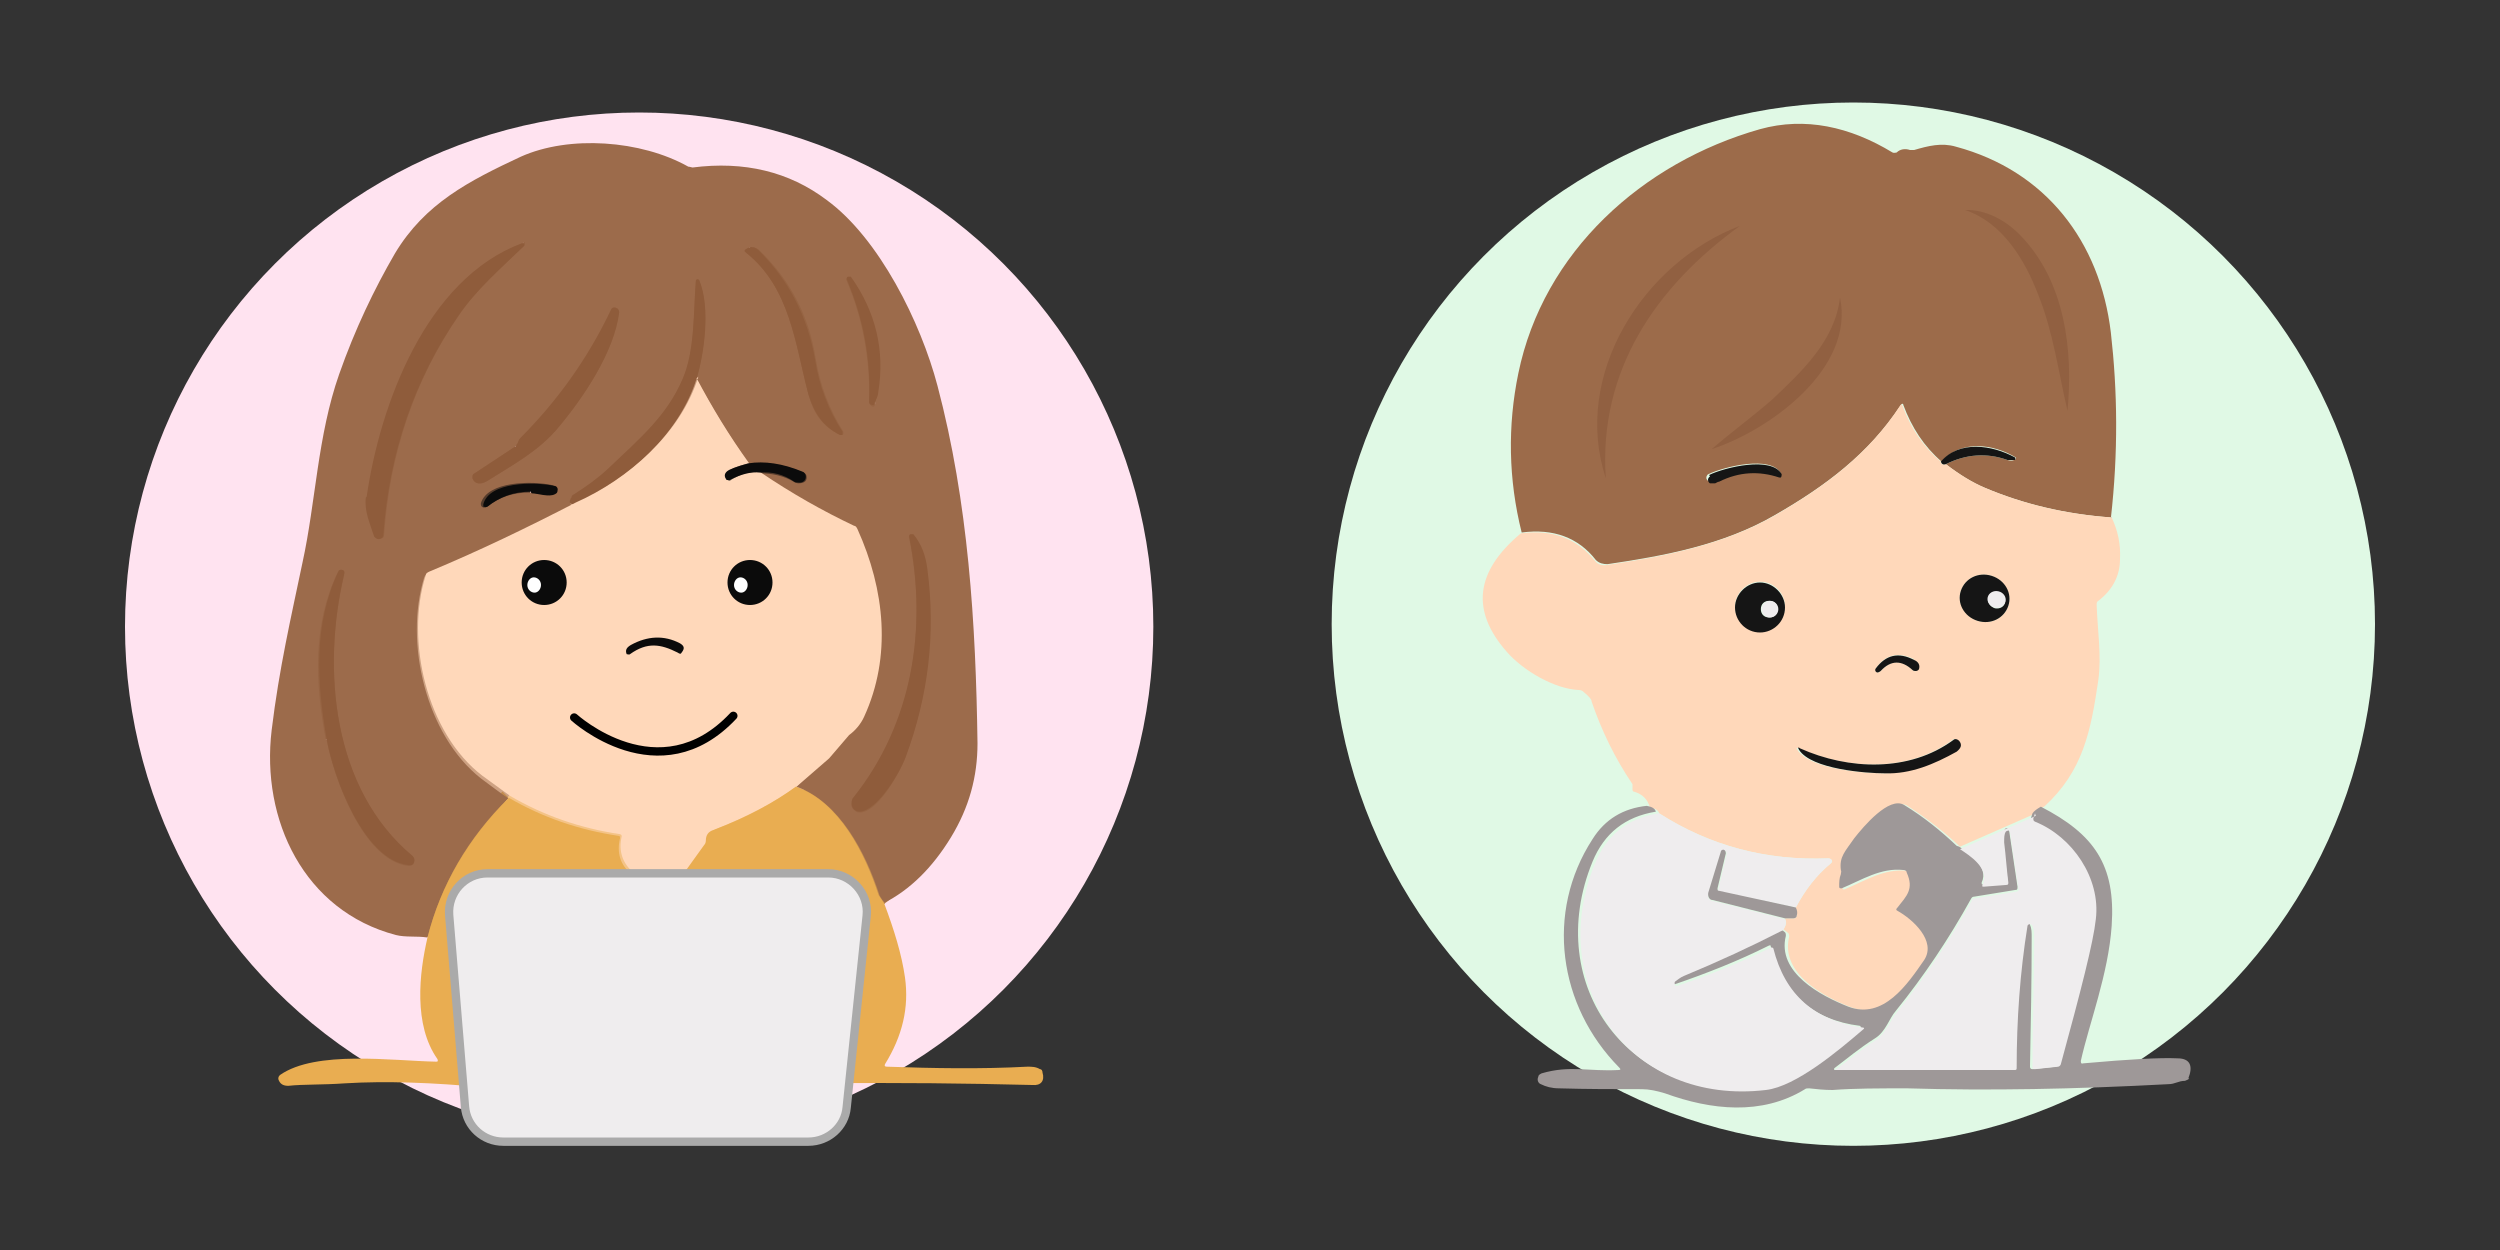 <?xml version="1.0" encoding="utf-8"?>
<!-- Generator: Adobe Illustrator 27.6.1, SVG Export Plug-In . SVG Version: 6.00 Build 0)  -->
<svg version="1.1" id="_レイヤー_1" xmlns="http://www.w3.org/2000/svg" xmlns:xlink="http://www.w3.org/1999/xlink" x="0px"
	 y="0px" viewBox="0 0 300 150" style="enable-background:new 0 0 300 150;" xml:space="preserve">
<rect x="0" y="0" width="300" height="150" fill="#333333" stroke="none"/>
<style type="text/css">
	.st0{fill:#FFE3F0;}
	.st1{fill:#E0F9E5;}
	.st2{fill:#9C6B4A;}
	.st3{fill:#FFD8BA;}
	.st4{fill:#151515;}
	.st5{fill:#EFEDEE;}
	.st6{fill:#9E9898;}
	.st7{fill:none;stroke:#C38C4E;stroke-width:2;}
	.st8{fill:none;stroke:#CEA283;stroke-width:2;}
	.st9{fill:none;stroke:#543B2B;stroke-width:2;}
	.st10{fill:none;stroke:#966443;stroke-width:2;}
	.st11{fill:none;stroke:#DEC092;stroke-width:2;}
	.st12{fill:none;stroke:#ECCDA0;stroke-width:2;}
	.st13{fill:none;stroke:#857263;stroke-width:2;}
	.st14{fill:none;stroke:#F4C386;stroke-width:2;}
	.st15{fill:none;stroke:#F7E3D4;stroke-width:2;}
	.st16{fill:none;stroke:#C79A7B;stroke-width:2;}
	.st17{fill:none;stroke:#7D7C7D;stroke-width:2;}
	.st18{fill:none;stroke:#6F6F6F;stroke-width:2;}
	.st19{fill:none;stroke:#E1E0E0;stroke-width:2;}
	.st20{fill:none;stroke:#E9D5C6;stroke-width:2;}
	.st21{fill:#9C6B4B;}
	.st22{fill:#8F5C3B;}
	.st23{fill:#0B0B0B;}
	.st24{fill:#E9AD51;}
	.st25{fill:#EFEDEE;stroke:#AAAAAA;stroke-miterlimit:10;}
	.st26{fill:#FFFFFF;}
	.st27{fill:none;stroke:#000000;stroke-linecap:round;stroke-linejoin:round;}
	.st28{fill:#916041;}
</style>
<circle class="st0" cx="76.7" cy="75.2" r="61.7"/>
<circle class="st1" cx="222.4" cy="74.9" r="62.6"/>
<path class="st2" d="M253.4,62.1c-5.5-0.4-10.6-1.6-15.3-3.6c-1.4-0.6-2.9-1.5-4.6-2.8c2.4-1.2,4.9-1.4,7.4-0.5
	c0.3,0.1,0.6,0.1,0.8,0c0.1,0,0.2-0.1,0.2-0.2v-0.1c-2.6-1.6-6.6-2.2-8.9,0.5c-2.1-1.8-3.6-4.1-4.6-6.8c0-0.2-0.2-0.2-0.3,0
	c-3.8,5.8-9,9.7-15.1,13.2c-6.2,3.6-13.3,4.9-20.1,5.9c-0.5,0-1-0.1-1.4-0.5c-2.1-2.7-5.1-3.8-8.9-3.3c-1.6-6.4-1.7-12.8-0.4-19.1
	c3-14.6,14.9-25.3,29-29.3c5.4-1.5,10.8-0.3,15.9,2.8c0.2,0.1,0.4,0,0.5,0c0.4-0.4,1-0.5,1.6-0.3c0.2,0,0.3,0,0.5,0
	c1.7-0.5,3.3-0.9,5-0.4c10.8,2.9,17.3,11.4,18.6,22.3c0.8,7,0.9,14.4,0,22.3L253.4,62.1z M213.7,56.8c-1.2-2.2-6.8-0.8-8.7,0.1
	c-0.2,0.1-0.3,0.4-0.2,0.6c0,0,0.1,0.2,0.2,0.2c0.1,0,0.3,0,0.6,0c0.2,0,0.3,0,0.5-0.2c2.4-1.1,4.8-1.3,7.2-0.5
	C213.5,57,213.6,57,213.7,56.8v-0.2V56.8z"/>
<path class="st3" d="M232.9,55.4c0,0.3,0.2,0.4,0.6,0.3c1.7,1.3,3.2,2.2,4.6,2.8c4.7,2,9.7,3.2,15.3,3.6c0.7,1.5,1.1,3.1,1,5
	c0,2-0.9,3.7-2.6,5c-0.2,0.1-0.2,0.3-0.2,0.5c0.1,3,0.6,6.1,0.2,9c-0.9,6.1-1.8,10.9-6.5,15.2c-0.5,0.2-0.9,0.5-1,0.8l-9.1,4
	c-1.9-1.8-4-3.4-6.3-4.9c-1.7-1.1-4.9,2.6-6,4c-1.1,1.5-1.9,2.2-1.6,3.8c0,0.2,0,0.3,0,0.5c-0.2,0.5-0.3,1-0.2,1.5
	c0,0.2,0.1,0.3,0.3,0.2c2.4-1,4.7-2.5,7.4-2.2c0.2,0,0.3,0.1,0.4,0.3c0.9,2,0,2.8-1.1,4.2c-0.1,0.2-0.1,0.3,0,0.4
	c1.8,1,4.7,3.6,3.2,5.9c-1.9,2.9-4.9,7.1-9.1,5.6c-3.2-1.2-8.6-4-7.5-8.5c0-0.2,0-0.4-0.2-0.5l-0.5-0.4c0.4-0.5,0.4-0.9,0.2-1.3h1
	c0.2,0,0.3,0,0.4-0.3c0-0.3,0-0.6-0.1-1c1.1-2.1,2.5-3.9,4.2-5.3c0.2-0.1,0.2-0.4,0-0.5c0,0-0.2-0.1-0.3-0.1
	c-7.4,0.3-14.2-1.5-20.3-5.4c-0.1-0.4-0.5-0.6-1.1-0.7c-0.3-1-0.9-1.6-1.9-1.9c-0.2,0-0.2-0.2-0.2-0.3c0,0,0-0.2,0-0.3
	c0,0,0-0.2,0-0.3c-2.1-3.1-3.7-6.4-4.9-9.9c0-0.3-0.4-0.7-1-1.2c-0.1-0.1-0.3-0.2-0.5-0.2c-2.9-0.1-6.7-2.3-8.7-4.6
	c-4.3-4.9-3.8-9.6,1.7-14.2c3.8-0.5,6.7,0.6,8.9,3.3c0.3,0.4,0.8,0.6,1.4,0.5c6.8-1,14-2.4,20.1-5.9s11.3-7.4,15.1-13.2
	c0.1-0.2,0.2-0.2,0.3,0C229.3,51.4,230.8,53.6,232.9,55.4L232.9,55.4z M241,72.7c0.5-1.5-0.5-3.1-2-3.6l0,0
	c-1.6-0.5-3.2,0.3-3.7,1.8s0.5,3.1,2,3.6l0,0C238.9,75,240.5,74.2,241,72.7z M214.2,72.8c0-1.7-1.4-3-3-3s-3,1.4-3,3s1.4,3,3,3
	S214.2,74.4,214.2,72.8L214.2,72.8z M229.7,79.1c-1.9-0.9-3.4-0.6-4.6,1.1c0,0.1,0,0.3,0,0.4c0,0,0.1,0,0.2,0.1c0.1,0,0.2,0,0.4-0.2
	c1.2-1.3,2.5-1.4,3.8-0.1c0.2,0.2,0.5,0.2,0.6,0c0,0,0-0.1,0.1-0.2c0.1-0.4,0-0.8-0.6-1L229.7,79.1z M234.3,88.8
	c-5.3,3.9-12.6,3.6-18.4,1c-0.3-0.1-0.4,0-0.2,0.2c1.5,2.3,8,2.8,10.3,2.8c3.1,0,5.9-1.2,8.6-2.6c0.6-0.3,0.7-0.7,0.3-1.3
	C234.7,88.7,234.4,88.6,234.3,88.8L234.3,88.8L234.3,88.8z"/>
<path class="st4" d="M233.5,55.7c-0.3,0.1-0.5,0-0.6-0.3c2.2-2.6,6.2-2,8.9-0.5c0,0,0.1,0.2,0,0.3c0,0,0,0-0.1,0c-0.2,0-0.5,0-0.8,0
	C238.4,54.3,235.9,54.5,233.5,55.7L233.5,55.7z"/>
<path class="st4" d="M205.1,57c1.8-0.9,7.5-2.3,8.7-0.1c0,0.1,0,0.3-0.1,0.4h-0.2c-2.4-0.8-4.8-0.7-7.2,0.5c-0.2,0-0.4,0.2-0.5,0.2
	c-0.2,0-0.4,0-0.6,0c-0.2-0.1-0.3-0.4-0.2-0.6c0,0,0.1-0.2,0.2-0.2L205.1,57z"/>
<path class="st4" d="M241,72.7c-0.5,1.5-2.1,2.3-3.7,1.8c-1.6-0.5-2.5-2.1-2-3.6l0,0c0.5-1.5,2.1-2.3,3.7-1.8
	C240.6,69.6,241.5,71.2,241,72.7L241,72.7z M240.6,72.3c0.1-0.5-0.2-1-0.8-1.2c-0.6-0.1-1.1,0.2-1.2,0.7c-0.1,0.5,0.2,1,0.8,1.2
	C240,73.1,240.5,72.8,240.6,72.3z"/>
<path class="st4" d="M214.2,72.9c0,1.7-1.4,3-3,3l0,0c-1.7,0-3-1.4-3-3s1.4-3,3-3S214.2,71.3,214.2,72.9z M213.3,73.1
	c0-0.6-0.4-1-1-1l0,0c-0.6,0-1,0.4-1,1l0,0c0,0.6,0.4,1,1,1S213.3,73.7,213.3,73.1L213.3,73.1z"/>
<ellipse transform="matrix(0.223 -0.975 0.975 0.223 115.939 289.582)" class="st5" cx="239.7" cy="72" rx="1" ry="1.1"/>
<circle class="st5" cx="212.4" cy="73.1" r="1"/>
<path class="st4" d="M229.7,79.2c0.5,0.2,0.7,0.6,0.6,1c0,0.2-0.3,0.4-0.6,0.3c0,0-0.1,0-0.2-0.1c-1.3-1.2-2.6-1.2-3.8,0.1
	c-0.1,0.1-0.3,0.2-0.4,0.2c0,0-0.1,0-0.2-0.1c-0.1-0.1-0.1-0.3,0-0.4C226.3,78.6,227.8,78.2,229.7,79.2L229.7,79.2z"/>
<path class="st4" d="M216,89.8c5.8,2.6,13.1,2.9,18.4-1c0.2-0.2,0.5-0.1,0.7,0.1l0,0c0.4,0.5,0.2,0.9-0.3,1.3
	c-2.7,1.5-5.5,2.7-8.6,2.6c-2.3,0-8.8-0.5-10.3-2.8C215.7,89.7,215.8,89.6,216,89.8L216,89.8z"/>
<path class="st6" d="M235.1,101.6c1.2,0.8,3.6,2.4,2.7,4.3c0,0.2,0,0.3,0.2,0.2l2.6-0.2c0.2,0,0.3-0.1,0.3-0.3
	c-0.2-1.6-0.4-3.2-0.5-4.8c0-0.6,0-1,0.2-1.3c0-0.1,0.3-0.2,0.4,0c0,0,0.1,0.1,0.1,0.2l1,6.7c0,0.3,0,0.4-0.3,0.4l-4.9,0.8
	c-0.2,0-0.3,0.1-0.4,0.3c-2.6,4.7-5.6,9.2-9,13.4c-0.8,0.9-1.2,2.5-2.5,3.3c-1.9,1.2-3.3,2.4-4.9,3.6c0,0,0,0.1,0,0.2l0,0h21.5
	c0.2,0,0.2-0.2,0.2-0.4c0-5.7,0.4-11.3,1.3-17c0-0.1,0.2-0.2,0.3-0.2c0,0,0.2,0,0.2,0.2c0.2,0.4,0.2,0.9,0.2,1.5
	c0,5.1-0.1,10.3-0.2,15.5c0,0.2,0.1,0.3,0.3,0.3l0,0l2.8-0.3c0.2,0,0.3-0.1,0.3-0.3c2.5-8.8,3.9-14.6,4.2-17.4
	c0.6-4.9-2.8-9.9-7.3-11.7c-0.2,0-0.2-0.2-0.2-0.4l0.2-0.6c0.2-0.3,0.5-0.5,1-0.8c6.4,3.3,9,7,8.5,14.3c-0.4,5.8-2.7,11.7-3.7,16.2
	c0,0.2,0,0.4,0.3,0.3c5.6-0.5,9.3-0.7,11.3-0.6c1.5,0,1.9,0.9,1.3,2.4c0.2,0,0.1,0.1-0.4,0.3c-0.8,0-1.2,0.4-2,0.4
	c-11.2,0.6-21.6,0.8-31.3,0.5c-3.4,0-6.4,0-9,0.2c-1,0-1.9-0.1-2.8-0.2c-0.2,0-0.4,0-0.5,0.1c-5.2,3.2-11.3,2.5-16.8,0.5
	c-1-0.3-1.9-0.5-2.8-0.5c-3.3,0-6.6,0-9.9-0.1c-0.9,0-1.6-0.2-2.2-0.5c-0.3-0.1-0.5-0.5-0.3-0.9c0-0.2,0.2-0.3,0.4-0.4
	c3.4-1,5.7-0.2,9.2-0.4c0.3,0,0.3-0.1,0.1-0.3c-7.3-7.4-8.9-18.6-3.2-27.4c1.5-2.4,3.7-3.7,6.5-4c0.6,0.1,1,0.3,1.1,0.7
	c-3.7,0.6-6.2,2.6-7.6,6c-6.1,14.9,4.6,29.1,20.5,27.2c3.6-0.4,8.8-4.8,11.6-7.2c0.2-0.1,0.1-0.2,0-0.3c-5.7-0.7-9.2-3.9-10.7-9.5
	c0-0.2-0.1-0.2-0.3-0.1c-3.6,1.8-7.4,3.3-11.2,4.6c-0.2,0-0.4,0-0.4-0.2c0-0.1,0-0.2,0-0.3c0.2-0.3,0.6-0.5,1.1-0.7
	c4-1.7,8-3.6,11.9-5.5l0.5,0.4c0.2,0.1,0.2,0.3,0.2,0.5c-1.1,4.4,4.2,7.2,7.5,8.5c4.2,1.6,7.1-2.7,9.1-5.6c1.5-2.3-1.4-4.9-3.2-5.9
	c-0.2-0.1-0.2-0.2,0-0.4c1.1-1.4,2-2.2,1.1-4.2c0-0.2-0.2-0.3-0.4-0.3c-2.7-0.3-5,1.2-7.4,2.2c-0.2,0-0.3,0-0.3-0.2
	c0-0.5,0-1,0.2-1.5c0-0.2,0.1-0.3,0-0.5c-0.2-1.6,0.5-2.2,1.6-3.8c1.1-1.4,4.2-5.1,6-4c2.3,1.4,4.4,3.1,6.3,4.9L235.1,101.6z"/>
<path class="st5" d="M199.1,97.6c6.1,3.9,12.8,5.7,20.3,5.4c0.2,0,0.4,0.1,0.4,0.3c0,0.1,0,0.2-0.1,0.3c-1.7,1.4-3.1,3.2-4.2,5.3
	l-9.1-1.9c-0.2,0-0.3-0.2-0.2-0.3l0,0l1-4.2c0-0.2,0-0.4-0.3-0.4c-0.2,0-0.3,0-0.4,0.2l-1.5,4.9c-0.1,0.4,0,0.8,0.5,0.9l0,0l8.7,2.2
	c0.2,0.3,0.1,0.8-0.2,1.3c-3.9,2-7.8,3.8-11.9,5.5c-0.5,0.2-0.8,0.5-1.1,0.7c-0.1,0.1,0,0.4,0,0.5c0,0,0.2,0,0.3,0
	c3.8-1.3,7.6-2.8,11.2-4.6c0.2,0,0.2,0,0.3,0.1c1.4,5.6,5,8.7,10.7,9.5c0.2,0,0.3,0.1,0,0.3c-2.8,2.4-8,6.8-11.6,7.2
	c-16,1.9-26.6-12.3-20.5-27.2c1.4-3.4,3.9-5.4,7.6-6L199.1,97.6z"/>
<path class="st5" d="M244.2,97.6l-0.2,0.6c0,0.2,0,0.3,0.2,0.4c4.5,1.8,7.9,6.8,7.3,11.7c-0.3,2.8-1.8,8.6-4.2,17.4
	c0,0.1-0.2,0.3-0.3,0.3l-2.8,0.3c-0.2,0-0.3,0-0.3-0.2l0,0c0-5.2,0.2-10.3,0.2-15.5c0-0.6,0-1.1-0.2-1.5c0-0.1-0.2-0.2-0.4-0.2
	c0,0-0.2,0.1-0.2,0.2c-0.9,5.6-1.3,11.3-1.3,17c0,0.2,0,0.3-0.2,0.3h-21.5h-0.1l0,0c1.7-1.2,3-2.4,4.9-3.6c1.2-0.8,1.7-2.3,2.5-3.3
	c3.4-4.2,6.4-8.7,9-13.4c0-0.2,0.2-0.3,0.4-0.3l4.9-0.8c0.3,0,0.4-0.2,0.3-0.4l-1-6.7c0-0.2-0.2-0.3-0.3-0.2c0,0-0.1,0-0.2,0.1
	c-0.2,0.3-0.2,0.7-0.2,1.3c0.2,1.6,0.3,3.2,0.5,4.8c0,0.2,0,0.3-0.3,0.3l-2.6,0.2c-0.2,0-0.3,0-0.2-0.2c0.9-2-1.5-3.5-2.7-4.3l9.1-4
	L244.2,97.6z"/>
<path class="st6" d="M215.5,108.9c0.2,0.4,0.2,0.7,0.1,1c0,0.2-0.2,0.3-0.4,0.3h-1l-8.7-2.2c-0.4,0-0.6-0.5-0.5-0.9l0,0l1.5-4.9
	c0-0.2,0.3-0.3,0.4-0.2c0.1,0,0.2,0.2,0.2,0.4l-1,4.2c0,0.2,0,0.3,0.2,0.3l0,0L215.5,108.9L215.5,108.9z"/>
<g>
	<path vector-effect="non-scaling-stroke" class="st7" d="M106.2,108.4c-0.5-0.6-0.7-1-0.7-1.1c-1.6-4.9-4.7-11-9.9-12.9"/>
	<path vector-effect="non-scaling-stroke" class="st8" d="M95.5,94.4l3.8-4.3"/>
	<path vector-effect="non-scaling-stroke" class="st9" d="M99.3,90c1.6-0.7,2.2-1.5,1.8-2.5"/>
	<path vector-effect="non-scaling-stroke" class="st8" d="M101.2,87.5c0.7-0.5,1.2-1.2,1.6-2.1c3.3-7.3,3.3-14.6,0-21.9
		c0-0.2-0.2-0.3-0.4-0.4c-3.8-1.8-7.5-4-11.2-6.4"/>
	<path vector-effect="non-scaling-stroke" class="st9" d="M91.2,56.7c1.5,0,2.9,0.3,4.2,1.1c0.1,0,0.2,0.1,0.4,0.1
		c0.6,0,1-0.2,1-0.7c0-0.3-0.1-0.5-0.4-0.6c-2.4-1-4.6-1.3-6.5-1"/>
	<path vector-effect="non-scaling-stroke" class="st8" d="M89.8,55.6c-2.4-3.4-4.5-6.8-6.3-10.2"/>
	<path vector-effect="non-scaling-stroke" class="st10" d="M83.6,45.4c0.8-2.9,1.7-8.5,0.3-11.8c0-0.1-0.2-0.2-0.3-0.1
		c0,0-0.1,0-0.1,0.2c-0.3,3.8-0.1,8.4-1.6,11.8c-1.9,4.4-5,7-9,10.8c-1.3,1.2-2.6,2.1-4,3c-0.1,0-0.2,0.2-0.3,0.3
		c-0.3,0.7-0.2,1,0.3,0.9"/>
	<path vector-effect="non-scaling-stroke" class="st8" d="M68.9,60.5c-5.8,3-11.6,5.8-17.6,8.3c-0.2,0-0.3,0.2-0.4,0.4
		c-2.4,7.8,0.2,18.9,6.8,24.1c1.1,0.8,2.1,1.6,3.3,2.4"/>
	<path vector-effect="non-scaling-stroke" class="st7" d="M61,95.7c-4.9,4.8-8.1,10.4-9.7,16.7"/>
	<path vector-effect="non-scaling-stroke" class="st11" d="M99.6,130.1c2.1-7.6,3.3-12.4,3.7-14.4c0.6-2.8-0.1-5.2-2.1-7.3
		c-1.6-1.7-4.7-1.5-6.4-1.8c-4.2-0.8-8.3-0.8-12.5,0"/>
	<path vector-effect="non-scaling-stroke" class="st12" d="M81.5,105.9c0.5,0,0.8-0.6,0.9-1.4"/>
	<path vector-effect="non-scaling-stroke" class="st13" d="M89.8,55.6c-1.4,0.3-2.2,0.7-2.6,1c-0.3,0.3-0.4,0.6,0,1
		c0.1,0.1,0.3,0.2,0.4,0c1.3-0.8,2.5-1.1,3.6-0.9"/>
	<path vector-effect="non-scaling-stroke" class="st13" d="M101.2,87.5L99.4,90"/>
	<path vector-effect="non-scaling-stroke" class="st14" d="M95.5,94.4c-2.6,1.9-5.8,3.6-9.8,5.2c-0.5,0.2-0.8,0.6-0.9,1.3
		c0,0.2,0,0.4-0.2,0.5l-2.3,3.2"/>
	<path vector-effect="non-scaling-stroke" class="st15" d="M82.4,104.6l-6.5,0.2"/>
	<path vector-effect="non-scaling-stroke" class="st14" d="M75.8,104.8c-1.3-1.1-1.8-2.6-1.4-4.3c0-0.2,0-0.2-0.2-0.3
		c-4.7-0.7-9.1-2.2-13.2-4.6"/>
	<path vector-effect="non-scaling-stroke" class="st16" d="M83.6,45.4c-2.1,6.8-8.4,12.3-14.7,15.1"/>
	<path vector-effect="non-scaling-stroke" class="st12" d="M75.8,104.8v1"/>
	<path vector-effect="non-scaling-stroke" class="st11" d="M75.9,106.9c-5.3,0.5-10.7,0.6-16.1,0.3c-6-0.3-5.3,4.6-4.8,9
		c0.4,3.7,1.3,7.3,2.5,10.9c0,0.2,0.2,0.3,0.3,0.5c0.9,0.8,1.1,1.7,0.6,2.8"/>
	<path vector-effect="non-scaling-stroke" class="st10" d="M62.7,29.2c-11.5,4.4-17,19.4-18.6,30.4c-0.2,1.7,0.4,3.2,1,4.7
		c0,0.3,0.4,0.4,0.7,0.3c0.2,0,0.3-0.2,0.3-0.5c0.7-9.8,3.7-18.6,9-26.3c2.1-3.1,5.1-5.7,7.9-8.4c0,0,0-0.2,0-0.3h-0.2"/>
	<path vector-effect="non-scaling-stroke" class="st10" d="M89.5,30.3c5.3,4.2,5.9,10.9,7.5,17c0.6,2.3,1.7,3.9,3.8,4.9
		c0.1,0,0.3,0,0.4-0.1c0,0,0-0.2,0-0.3c-1.7-2.7-2.8-5.6-3.3-8.7c-0.8-5.1-3-9.4-6.7-13c-0.5-0.5-1.1-0.6-1.6-0.2
		c-0.2,0.1-0.2,0.3,0,0.4"/>
	<path vector-effect="non-scaling-stroke" class="st10" d="M105,48.2c0.1-0.2,0.2-0.5,0.3-1c0.8-5-0.3-9.6-3.3-13.8
		c0-0.1-0.2-0.1-0.4,0c0,0-0.1,0.2,0,0.3c2,4.7,2.8,9.5,2.7,14.6c0,0.2,0.2,0.4,0.4,0.5c0,0,0.1,0,0.2,0c0,0,0-0.1,0.1-0.2
		c0,0,0-0.2,0.1-0.2"/>
	<path vector-effect="non-scaling-stroke" class="st10" d="M61.8,53.6l-5,3.3c-0.1,0.1-0.2,0.3-0.1,0.5c0.3,0.8,1.1,0.8,1.8,0.3
		c3-1.9,6.2-3.6,8.5-6.4c3.1-3.7,6.7-9.1,7.3-13.8c0-0.3-0.2-0.5-0.4-0.6c-0.2,0-0.4,0-0.5,0.3c-2.8,5.9-6.4,11-10.9,15.4
		c0,0-0.2,0.3-0.3,0.6c0,0.1-0.1,0.2-0.2,0.3"/>
	<path vector-effect="non-scaling-stroke" class="st9" d="M63.7,59c0.7,0,2.1,0.5,2.8,0.1c0.3-0.1,0.4-0.4,0.2-0.7
		c0-0.1-0.2-0.3-0.4-0.3c-2.3-0.5-7.7-0.5-8.5,2.2c0,0.2,0,0.4,0.3,0.5c0.1,0,0.2,0,0.3,0c1.5-1.2,3.2-1.8,5.2-1.8"/>
	<path vector-effect="non-scaling-stroke" class="st10" d="M103.2,97.4c2.1,0,4.8-4.8,5.4-6.5c2.7-7.3,3.6-14.7,2.6-22.4
		c-0.2-1.7-0.7-3-1.7-4.3c0-0.1-0.3-0.1-0.4,0c0,0-0.1,0.2,0,0.3c2.2,11,0.4,22.4-6.7,31.3c-0.4,0.4-0.3,1.1,0.2,1.4
		C102.8,97.4,103,97.4,103.2,97.4"/>
	<path vector-effect="non-scaling-stroke" class="st10" d="M39.2,88.7c0.8,4.5,4.4,14.4,9.7,15.1c0.4,0,0.7,0,0.8-0.4
		c0-0.3,0-0.6-0.2-0.7c-9.6-8-10.9-22.4-8.2-33.8c0-0.2,0-0.4-0.3-0.5c-0.2,0-0.4,0-0.5,0.2c-3,6.3-2.7,13.3-1.4,20.1"/>
	<path vector-effect="non-scaling-stroke" class="st13" d="M95.7,71.5c1-1.4,0.6-3.4-0.9-4.4l0,0c-1.5-1-3.5-0.7-4.4,0.7
		c-0.6,0.9-0.6,0.9,0,0c-1,1.4-0.6,3.4,0.9,4.4l0,0C92.8,73.2,94.8,72.9,95.7,71.5C96.3,70.6,96.3,70.6,95.7,71.5"/>
	<path vector-effect="non-scaling-stroke" class="st13" d="M67.1,69.4c-0.8-1.6-2.8-2.3-4.5-1.5c-1.7,0.8-2.4,2.8-1.7,4.4
		c0.8,1.6,2.8,2.3,4.5,1.5S67.8,71,67.1,69.4"/>
	<path vector-effect="non-scaling-stroke" class="st13" d="M75.6,78.6c2.1-1.5,3.6-1.2,5.7-0.2c0.2,0,0.3,0,0.4-0.1
		c0.3-0.5,0.3-0.8-0.2-1.1c-1.9-1-3.8-0.9-5.9,0.2c-0.5,0.3-0.6,0.6-0.5,1.1C75.1,78.7,75.3,78.7,75.6,78.6L75.6,78.6"/>
	<path vector-effect="non-scaling-stroke" class="st13" d="M72.4,88.7c1.3,0.8,2.4,1.6,3.8,1.9c4.6,1.1,8.5-0.1,11.8-3.6
		c0.3-0.3,0.3-0.8,0-1.1l0,0c-0.6-0.5-1-0.4-1.3,0.2c0,0.2-0.2,0.3-0.4,0.4c-4,1.6-9.4,1.9-13.5,1.2c-0.3,0-0.6,0.2-0.7,0.5
		C72.1,88.4,72.1,88.7,72.4,88.7"/>
	<path vector-effect="non-scaling-stroke" class="st17" d="M91.5,71c0.3,0.1,0.6,0,0.7-0.3c0,0,0-0.2,0-0.3c0-0.6-0.3-1-0.8-1.3
		c-0.2-0.1-0.4,0-0.5,0.1c-0.4,0.8-0.2,1.3,0.6,1.7"/>
	<path vector-effect="non-scaling-stroke" class="st17" d="M63.3,70.5c-0.5-0.2-0.8-0.2-1.1,0.2c-0.3,0.3-0.3,0.8-0.2,1.1
		c0.2,0.3,0.5,0.4,0.8,0.1l0,0l0.6-0.6C63.7,71,63.7,70.7,63.3,70.5"/>
	<path vector-effect="non-scaling-stroke" class="st13" d="M75.7,89.3c2.8,0.9,5.6,0.7,8.2-0.5c0,0,0,0,0-0.1c0,0,0,0-0.1,0
		C81.1,89.3,78.4,89.4,75.7,89.3C74.9,89.2,74.9,89.2,75.7,89.3"/>
	<path vector-effect="non-scaling-stroke" class="st18" d="M62.2,133.9c0.3,0.8,0.8,1.1,1.6,0.7"/>
	<path vector-effect="non-scaling-stroke" class="st19" d="M63.8,134.6c2,0.3,4.5,0.1,6.1,0.2c7.7,0.2,15.6,0.6,23.3-0.3"/>
	<path vector-effect="non-scaling-stroke" class="st20" d="M93.2,134.4c0.8,0.4,1.4,0.3,1.9-0.5"/>
	<path vector-effect="non-scaling-stroke" class="st19" d="M95.1,133.9c0.9-3.4,1.6-5.7,2-6.7c1.3-3.1,6.8-16,0.6-16.9
		c-3.6-0.6-8.7-1.3-13.2-1.2c-8,0.1-17.3-0.3-26,1.1c-0.2,0-0.3,0.1-0.4,0.3c-0.9,2.8,0.6,8.5,1.1,11.5c0.4,2,1.3,4.9,1.7,7.6
		c0.2,1.4,0.7,2.9,1.3,4.5"/>
	<path vector-effect="non-scaling-stroke" class="st15" d="M95.1,133.9l-1.9,0.5"/>
	<path vector-effect="non-scaling-stroke" class="st17" d="M63.8,134.6l-1.6-0.7"/>
	<path class="st21" d="M106.2,108.4c-0.5-0.6-0.7-1-0.7-1.1c-1.6-4.9-4.7-11-9.9-12.9l3.8-4.3c1.6-0.7,2.2-1.5,1.8-2.5
		c0.7-0.5,1.2-1.2,1.6-2.1c3.3-7.3,3.3-14.6,0-21.9c0-0.2-0.2-0.3-0.4-0.4c-3.8-1.8-7.5-4-11.2-6.4c1.5,0,2.9,0.3,4.2,1.1
		c0.1,0,0.2,0.1,0.4,0.1c0.6,0,1-0.2,1-0.7c0-0.3-0.1-0.5-0.4-0.6c-2.4-1-4.6-1.3-6.5-1c-2.4-3.4-4.5-6.8-6.3-10.2
		c0.8-2.9,1.7-8.5,0.3-11.8c0-0.1-0.2-0.2-0.3-0.1c0,0-0.1,0-0.1,0.2c-0.3,3.8-0.1,8.4-1.6,11.8c-1.9,4.4-5,7-9,10.8
		c-1.3,1.2-2.6,2.1-4,3c-0.1,0-0.2,0.2-0.3,0.3c-0.3,0.7-0.2,1,0.3,0.9c-5.8,3-11.6,5.8-17.6,8.3c-0.2,0-0.3,0.2-0.4,0.4
		c-2.4,7.8,0.2,18.9,6.8,24.1c1.1,0.8,2.1,1.6,3.3,2.4c-4.9,4.8-8.1,10.4-9.7,16.7c-1.3-0.2-2.6,0-3.8-0.3
		c-11-2.9-16.2-13.8-14.9-24.6c0.9-7.4,2.3-13.4,3.7-20.1c1.6-7.3,1.8-15.2,4.4-22.6c1.9-5.4,4.2-10.2,6.7-14.5
		c3.6-6,8.9-8.7,15.1-11.6c5.8-2.6,14.4-2,20.1,1.2c0.2,0,0.4,0.1,0.5,0.1c6.2-0.8,11.6,0.5,16.1,3.9c6.3,4.6,11.3,14.7,13.3,22.3
		c3.7,14,4.6,28.5,4.8,42.9c0,4-1,7.7-3.2,11.3c-2.2,3.6-4.9,6.3-8.1,7.9L106.2,108.4z M62.7,29.2c-11.5,4.4-17,19.4-18.6,30.4
		c-0.2,1.7,0.4,3.2,1,4.7c0,0.3,0.4,0.4,0.7,0.3c0.2,0,0.3-0.2,0.3-0.5c0.7-9.8,3.7-18.6,9-26.3c2.1-3.1,5.1-5.7,7.9-8.4
		c0,0,0-0.2,0-0.3h-0.2L62.7,29.2z M89.5,30.3c5.3,4.2,5.9,10.9,7.5,17c0.6,2.3,1.7,3.9,3.8,4.9c0.1,0,0.3,0,0.4-0.1
		c0,0,0-0.2,0-0.3c-1.7-2.7-2.8-5.6-3.3-8.7c-0.8-5.1-3-9.4-6.7-13c-0.5-0.5-1.1-0.6-1.6-0.2c-0.2,0.1-0.2,0.3,0,0.4L89.5,30.3z
		 M105,48.2c0.1-0.2,0.2-0.5,0.3-1c0.8-5-0.3-9.6-3.3-13.8c0-0.1-0.2-0.1-0.4,0c0,0-0.1,0.2,0,0.3c2,4.7,2.8,9.5,2.7,14.6
		c0,0.2,0.2,0.4,0.4,0.5c0,0,0.1,0,0.2,0c0,0,0-0.1,0.1-0.2c0,0,0-0.2,0.1-0.2L105,48.2z M61.8,53.6l-5,3.3
		c-0.1,0.1-0.2,0.3-0.1,0.5c0.3,0.8,1.1,0.8,1.8,0.3c3-1.9,6.2-3.6,8.5-6.4c3.1-3.7,6.7-9.1,7.3-13.8c0-0.3-0.2-0.5-0.4-0.6
		c-0.2,0-0.4,0-0.5,0.3c-2.8,5.9-6.4,11-10.9,15.4c0,0-0.2,0.3-0.3,0.6c0,0.1-0.1,0.2-0.2,0.3L61.8,53.6z M63.6,59.1
		c0.7,0,2.1,0.5,2.8,0.1c0.3-0.1,0.4-0.4,0.2-0.7c0-0.1-0.2-0.3-0.4-0.3c-2.3-0.5-7.7-0.5-8.5,2.2c0,0.2,0,0.4,0.3,0.5
		c0.1,0,0.2,0,0.3,0c1.5-1.2,3.2-1.8,5.2-1.8H63.6z M103.2,97.5c2.1,0,4.8-4.8,5.4-6.5c2.7-7.3,3.6-14.7,2.6-22.4
		c-0.2-1.7-0.7-3-1.7-4.3c0-0.1-0.3-0.1-0.4,0c0,0-0.1,0.2,0,0.3c2.2,11,0.4,22.4-6.7,31.3c-0.4,0.4-0.3,1.1,0.2,1.4
		C102.8,97.5,103,97.5,103.2,97.5L103.2,97.5z M39.2,88.8c0.8,4.5,4.4,14.4,9.7,15.1c0.4,0,0.7,0,0.8-0.4c0-0.3,0-0.6-0.2-0.7
		c-9.6-8-10.9-22.4-8.2-33.8c0-0.2,0-0.4-0.3-0.5c-0.2,0-0.4,0-0.5,0.2c-3,6.3-2.7,13.3-1.4,20.1L39.2,88.8z"/>
	<path class="st22" d="M44,59.6c1.6-11,7.1-26.1,18.6-30.4c0.1,0,0.2,0,0.3,0.1v0.2c-2.8,2.7-5.8,5.3-7.9,8.4
		c-5.3,7.7-8.3,16.5-9,26.3c0,0.3-0.3,0.5-0.6,0.5c-0.2,0-0.4-0.2-0.5-0.3c-0.5-1.6-1.2-3-1-4.7L44,59.6z"/>
	<path class="st22" d="M97,47.3c-1.6-6.1-2.2-12.8-7.5-17c-0.2-0.1-0.2-0.3,0-0.4c0.6-0.4,1.1-0.3,1.6,0.2c3.6,3.6,5.8,7.9,6.7,13
		c0.5,3.2,1.6,6.1,3.3,8.7c0,0.1,0,0.3,0,0.4c0,0-0.2,0-0.3,0C98.8,51.2,97.7,49.6,97,47.3z"/>
	<path class="st22" d="M104.9,48.4c0,0.1,0,0.2-0.1,0.2c-0.2,0-0.4,0-0.5-0.3c0,0,0-0.1,0-0.2c0.2-5.1-0.7-9.9-2.7-14.6
		c0-0.1,0-0.3,0.2-0.3c0.1,0,0.2,0,0.3,0c3,4.2,4.1,8.9,3.3,13.8c0,0.4-0.2,0.8-0.3,1c0,0,0,0.2-0.1,0.2L104.9,48.4z"/>
	<path class="st22" d="M83.6,45.4c-2.1,6.8-8.4,12.3-14.7,15.1c-0.6,0-0.7-0.2-0.3-0.9c0-0.1,0.1-0.2,0.3-0.3c1.4-0.9,2.7-1.8,4-3
		c4-3.8,7.1-6.4,9-10.8c1.5-3.4,1.3-8.1,1.6-11.8c0-0.1,0.1-0.2,0.2-0.2c0,0,0.1,0,0.2,0.1C85.3,36.9,84.5,42.5,83.6,45.4z"/>
	<path class="st22" d="M62.1,53.2c0.1-0.3,0.2-0.5,0.3-0.6c4.4-4.4,8.1-9.5,10.9-15.4c0.1-0.3,0.4-0.4,0.7-0.2
		c0.2,0,0.3,0.3,0.3,0.5c-0.6,4.7-4.2,10.1-7.3,13.8c-2.3,2.8-5.5,4.5-8.5,6.4c-0.7,0.4-1.5,0.5-1.8-0.3c0-0.2,0-0.4,0.1-0.5l5-3.3
		c0.1,0,0.2-0.2,0.2-0.3L62.1,53.2z"/>
	<path class="st3" d="M83.6,45.4c1.8,3.4,3.9,6.9,6.3,10.2c-1.4,0.3-2.2,0.7-2.6,1c-0.3,0.3-0.4,0.6,0,1c0.1,0.1,0.3,0.2,0.4,0
		c1.3-0.8,2.5-1.1,3.6-0.9c3.7,2.5,7.4,4.6,11.2,6.4c0.2,0,0.3,0.2,0.4,0.4c3.3,7.3,4.1,15.3,0.8,22.5c-0.4,0.9-1.1,1.7-1.8,2.2
		L99.5,91l-3.8,3.3c-2.6,1.9-5.8,3.6-9.8,5.2c-0.5,0.2-0.8,0.6-0.9,1.3c0,0.2,0,0.4-0.2,0.5l-2.3,3.2l-6.5,0.2
		c-1.3-1.1-1.8-2.6-1.4-4.3c0-0.2,0-0.2-0.2-0.3c-4.7-0.7-9.1-2.2-13.2-4.6c-1.1-0.8-2.2-1.6-3.3-2.4C51.2,88,48.6,76.8,51.1,69
		c0-0.2,0.2-0.3,0.4-0.4c6-2.5,11.8-5.3,17.6-8.3c6.3-2.8,12.6-8.3,14.7-15.1L83.6,45.4z"/>
	<path class="st3" d="M95.7,71.5c1-1.4,0.6-3.4-0.9-4.4l0,0c-1.5-1-3.5-0.7-4.4,0.7c-0.6,0.9-0.6,0.9,0,0c-1,1.4-0.6,3.4,0.9,4.4
		l0,0C92.8,73.2,94.8,72.9,95.7,71.5C96.3,70.6,96.3,70.6,95.7,71.5z"/>
	<path class="st3" d="M67.1,69.4c-0.8-1.6-2.8-2.3-4.5-1.5c-1.7,0.8-2.4,2.8-1.7,4.4c0.8,1.6,2.8,2.3,4.5,1.5S67.8,71,67.1,69.4z"/>
	<path class="st3" d="M75.6,78.6c2.1-1.5,3.6-1.2,5.7-0.2c0.2,0,0.3,0,0.4-0.1c0.3-0.5,0.3-0.8-0.2-1.1c-1.9-1-3.8-0.9-5.9,0.2
		c-0.5,0.3-0.6,0.6-0.5,1.1C75.1,78.7,75.3,78.7,75.6,78.6L75.6,78.6L75.6,78.6z"/>
	<path class="st3" d="M72.4,88.7c1.3,0.8,2.4,1.6,3.8,1.9c4.6,1.1,8.5-0.1,11.8-3.6c0.3-0.3,0.3-0.8,0-1.1l0,0
		c-0.6-0.5-1-0.4-1.3,0.2c0,0.2-0.2,0.3-0.4,0.4c-4,1.6-9.4,1.9-13.5,1.2c-0.3,0-0.6,0.2-0.7,0.5C72.1,88.4,72.1,88.7,72.4,88.7
		L72.4,88.7z"/>
	<path class="st23" d="M91.2,56.7c-1.1-0.1-2.3,0.2-3.6,0.9c-0.2,0-0.3,0-0.4,0c-0.3-0.4-0.3-0.7,0-1s1.2-0.6,2.6-1
		c1.9-0.3,4.1,0,6.5,1c0.3,0.1,0.4,0.4,0.4,0.6c0,0.5-0.4,0.8-1,0.7c-0.1,0-0.3,0-0.4-0.1C94,56.9,92.6,56.6,91.2,56.7L91.2,56.7z"
		/>
	<path class="st23" d="M63.7,59c-2,0-3.7,0.6-5.2,1.8c-0.2,0.1-0.4,0-0.5,0c0,0,0-0.2,0-0.3c0.7-2.7,6.1-2.7,8.5-2.2
		c0.3,0,0.5,0.3,0.4,0.6c0,0.2-0.1,0.3-0.3,0.4c-0.7,0.4-2.1-0.1-2.8-0.1L63.7,59z"/>
	<path class="st22" d="M103.2,97.4c-0.6,0-1-0.4-1-1c0-0.2,0-0.5,0.2-0.7c7.1-8.9,8.9-20.3,6.7-31.3c0-0.1,0-0.3,0.2-0.3
		c0,0,0.2,0,0.3,0c1,1.2,1.5,2.6,1.7,4.3c1,7.7,0.1,15.1-2.6,22.4C108.1,92.5,105.4,97.2,103.2,97.4L103.2,97.4z"/>
	<path class="st22" d="M48.9,103.8c-5.3-0.7-8.9-10.6-9.7-15.1c-1.2-6.8-1.6-13.8,1.4-20.1c0-0.2,0.3-0.3,0.5-0.2
		c0.2,0,0.3,0.3,0.2,0.5c-2.7,11.4-1.4,25.8,8.2,33.8c0.2,0.2,0.3,0.5,0.2,0.7C49.6,103.8,49.3,103.9,48.9,103.8z"/>
	<path class="st23" d="M81.3,78.3c-2-1-3.6-1.3-5.7,0.2c-0.1,0.1-0.3,0-0.4,0l0,0c-0.2-0.5,0-0.8,0.5-1.1c2-1.1,4-1.2,5.9-0.2
		c0.5,0.3,0.6,0.6,0.2,1.1C81.7,78.5,81.6,78.5,81.3,78.3L81.3,78.3z"/>
	<path class="st24" d="M95.5,94.4c5.2,1.8,8.3,8,9.9,12.9c0,0.1,0.3,0.5,0.7,1.1c1.2,3.2,2.1,6.1,2.5,8.9c0.5,3.6-0.3,7-2.4,10.4
		c-0.1,0.2,0,0.3,0.2,0.3c5.7,0.2,11.3,0.3,16.9,0c0.5,0,1,0,1.5,0.3c0.2,0,0.3,0.2,0.3,0.4c0.3,1-0.2,1.6-1.2,1.5
		c-8-0.2-16.2-0.3-24.5-0.2c2.1-7.6,3.3-12.4,3.7-14.4c0.6-2.8-0.1-5.2-2.1-7.3c-1.6-1.7-4.7-1.5-6.4-1.8c-4.2-0.8-8.3-0.8-12.5,0
		c-0.3-0.3-0.5-0.5-0.8-0.5c0.5,0,0.8-0.6,0.9-1.4l2.3-3.2c0.1-0.1,0.2-0.3,0.2-0.5c0-0.7,0.3-1.1,0.9-1.3
		C89.6,98.1,92.9,96.3,95.5,94.4L95.5,94.4z"/>
	<path class="st24" d="M61,95.7c4.1,2.4,8.5,3.9,13.2,4.6c0.2,0,0.2,0.1,0.2,0.3c-0.4,1.7,0,3.2,1.4,4.3v1c-0.4,0.6-0.4,0.9,0,1.1
		c-5.3,0.5-10.7,0.6-16.1,0.3c-6-0.3-5.3,4.6-4.8,9c0.4,3.7,1.3,7.3,2.5,10.9c0,0.2,0.2,0.3,0.3,0.5c0.9,0.8,1.1,1.7,0.6,2.8
		c-6.4-0.6-12-0.8-16.9-0.5c-2.8,0.2-5,0.1-6.8,0.3c-0.6,0-1-0.2-1.2-0.8c0-0.2,0-0.3,0.2-0.5c4.3-3,13.5-1.7,18.7-1.6
		c0.2,0,0.3,0,0.2-0.3c-2.9-4.1-2.2-10.3-1.2-14.6c1.6-6.3,4.9-11.9,9.7-16.7L61,95.7z"/>
</g>
<path class="st25" d="M97,137H60.4c-2.4,0-4.4-1.8-4.6-4.2l-1.9-23c-0.2-2.7,1.9-5,4.6-5h40.9c2.7,0,4.9,2.4,4.6,5.1l-2.4,23
	C101.4,135.2,99.4,137,97,137z"/>
<path class="st23" d="M68,69.9c0,1.5-1.2,2.7-2.7,2.7l0,0c-1.5,0-2.7-1.2-2.7-2.7l0,0c0-1.5,1.2-2.7,2.7-2.7S68,68.4,68,69.9z"/>
<path class="st26" d="M64.3,71.1c0.4-0.1,0.7-0.6,0.6-1.1l0,0c-0.1-0.5-0.6-0.8-1-0.7l0,0c-0.4,0.1-0.7,0.6-0.6,1.1l0,0
	C63.4,70.9,63.9,71.2,64.3,71.1L64.3,71.1z"/>
<path class="st23" d="M92.7,69.9c0,1.5-1.2,2.7-2.7,2.7l0,0c-1.5,0-2.7-1.2-2.7-2.7l0,0c0-1.5,1.2-2.7,2.7-2.7S92.7,68.4,92.7,69.9z
	"/>
<path class="st26" d="M89.1,71.1c0.4-0.1,0.7-0.6,0.6-1.1l0,0c-0.1-0.5-0.6-0.8-1-0.7l0,0c-0.4,0.1-0.7,0.6-0.6,1.1l0,0
	C88.2,70.9,88.7,71.2,89.1,71.1L89.1,71.1z"/>
<path class="st27" d="M68.9,86.1c0,0,10.2,9.3,19.1-0.2"/>
<g>
	<path class="st28" d="M220.8,35.7c1.8,8.5-8.4,15.9-15.4,18.2c2.3-2,4.9-3.9,7.2-5.9C216.2,44.6,220.2,40.9,220.8,35.7L220.8,35.7z
		"/>
</g>
<g>
	<path class="st28" d="M208.8,27.1c-10.1,7.3-17,17.4-16.1,30.3C188.6,45,197.2,31.5,208.8,27.1L208.8,27.1z"/>
</g>
<g>
	<path class="st28" d="M235.8,25.2c2.5-0.1,5,1.3,6.7,3.1c5.3,5.5,6.3,13.7,5.6,21c-1.1-4.7-1.7-9.4-3.5-13.9
		C243,31.2,240.3,26.7,235.8,25.2L235.8,25.2z"/>
</g>
</svg>
